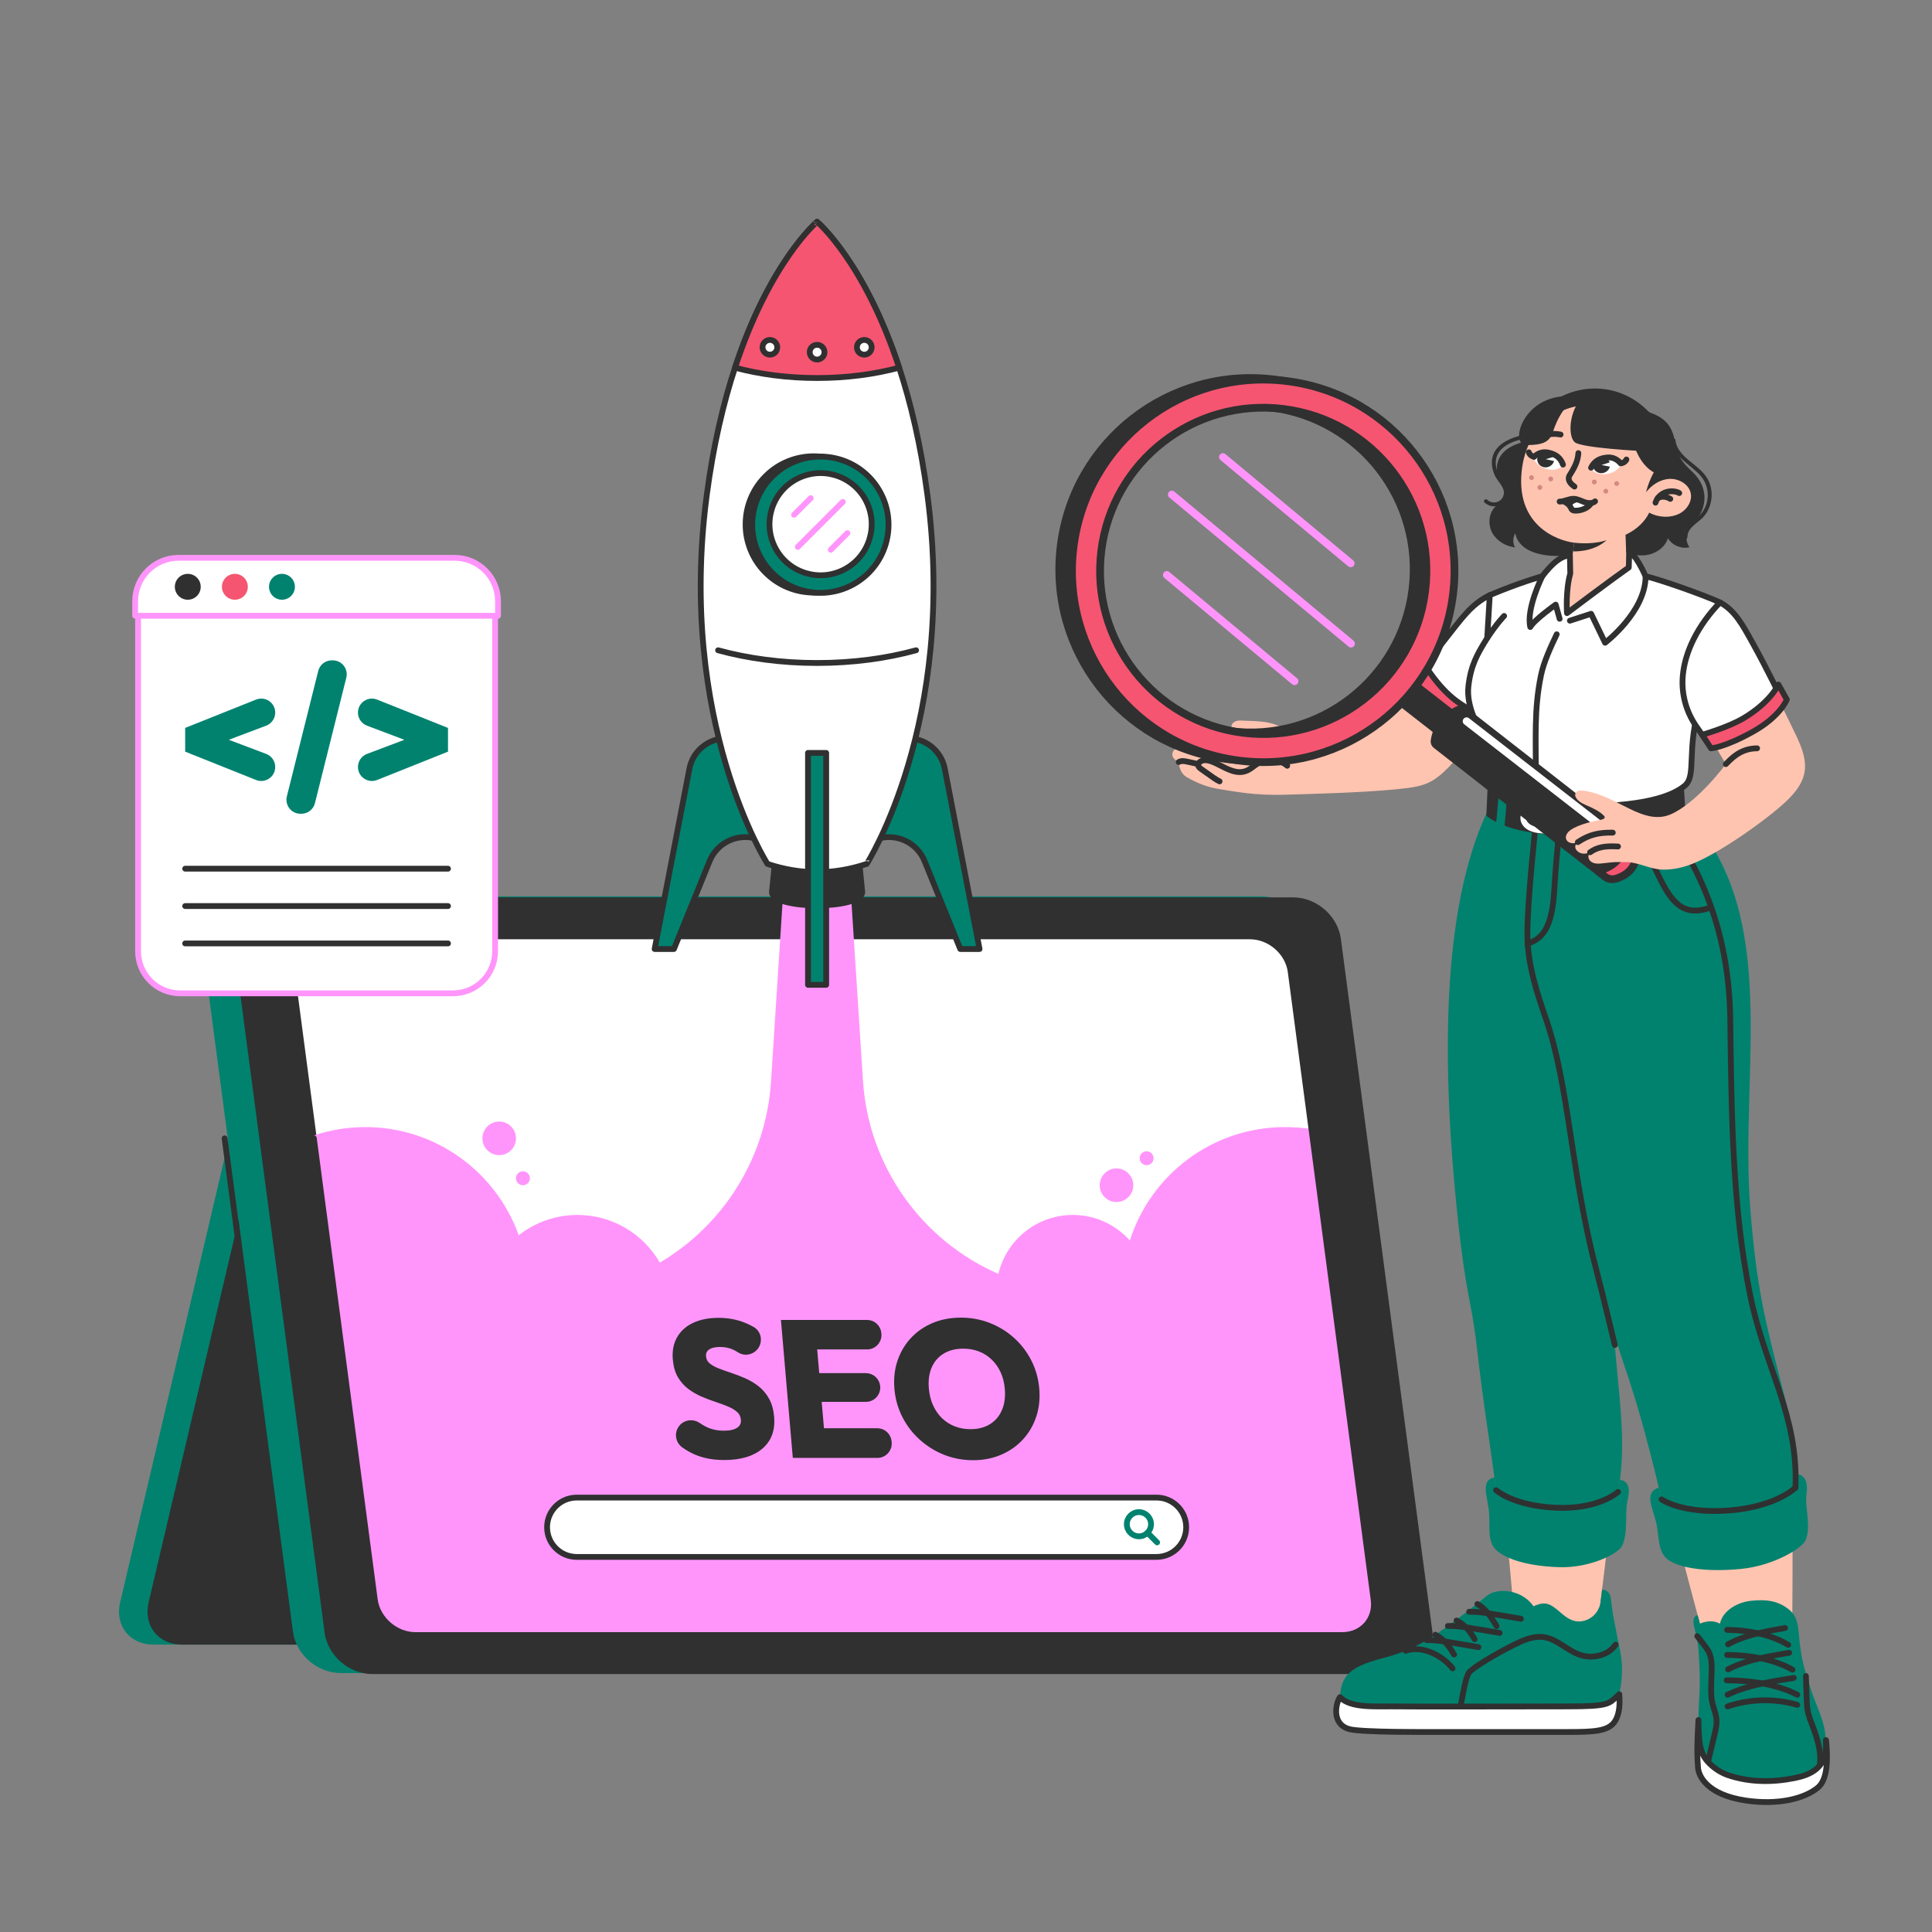 <svg xmlns="http://www.w3.org/2000/svg" xmlns:xlink="http://www.w3.org/1999/xlink" x="0px" y="0px" viewBox="0 0 500 500" style="enable-background:new 0 0 500 500;" xml:space="preserve"><rect x="0" y="0" width="500" height="500" fill="#808080" stroke="none"/> <g id="Device"> <g id="Tablet_00000013900095751377896300000004850558121607395721_"> <g> <path style="fill:#00826F;stroke:#00826F;stroke-width:1.5;stroke-linecap:round;stroke-linejoin:round;stroke-miterlimit:10;" d=" M328.436,273.211H75.368c-5.668,0-11.314,4.473-12.61,9.991L31.818,414.889c-1.296,5.518,2.248,9.991,7.916,9.991h253.068 c5.668,0,11.314-4.473,12.61-9.991l30.939-131.688C337.648,277.684,334.104,273.211,328.436,273.211z"></path> <path style="fill:#303030;stroke:#303030;stroke-width:1.5;stroke-linecap:round;stroke-linejoin:round;stroke-miterlimit:10;" d=" M335.81,273.211H82.741c-5.668,0-11.314,4.473-12.61,9.991L39.192,414.889c-1.296,5.518,2.248,9.991,7.916,9.991h253.068 c5.668,0,11.314-4.473,12.61-9.991l30.939-131.688C345.022,277.684,341.478,273.211,335.81,273.211z"></path> </g> <path style="fill:#00826F;stroke:#00826F;stroke-width:1.5;stroke-linecap:round;stroke-linejoin:round;stroke-miterlimit:10;" d=" M326.483,232.733H61.796c-5.668,0-9.666,4.517-8.93,10.09l23.688,179.318c0.736,5.572,5.928,10.09,11.596,10.09h264.687 c5.668,0,9.666-4.517,8.93-10.09l-23.688-179.318C337.343,237.251,332.151,232.733,326.483,232.733z"></path> <path style="fill:#303030;stroke:#303030;stroke-width:1.5;stroke-linecap:round;stroke-linejoin:round;stroke-miterlimit:10;" d=" M334.678,232.992H69.992c-5.668,0-9.666,4.517-8.93,10.09L84.749,422.4c0.736,5.572,5.928,10.09,11.596,10.09h264.687 c5.668,0,9.666-4.517,8.93-10.09l-23.688-179.318C345.538,237.509,340.347,232.992,334.678,232.992z"></path> <path style="fill:#FFFFFF;stroke:#303030;stroke-width:1.5;stroke-linecap:round;stroke-linejoin:round;stroke-miterlimit:10;" d=" M323.517,242.335H83.622c-5.137,0-8.761,4.094-8.094,9.145l21.469,162.522c0.667,5.05,5.372,9.145,10.51,9.145h239.895 c5.137,0,8.761-4.094,8.094-9.145l-21.469-162.522C333.359,246.429,328.654,242.335,323.517,242.335z"></path> <path style="fill:#FFFFFF;stroke:#303030;stroke-width:1.5;stroke-linecap:round;stroke-linejoin:round;stroke-miterlimit:10;" d=" M323.517,242.335H83.622c-5.137,0-8.761,4.094-8.094,9.145l21.469,162.522c0.667,5.05,5.372,9.145,10.51,9.145h239.895 c5.137,0,8.761-4.094,8.094-9.145l-21.469-162.522C333.359,246.429,328.654,242.335,323.517,242.335z"></path> <path style="fill:#FFFFFF;stroke:#303030;stroke-width:1.5;stroke-linecap:round;stroke-linejoin:round;stroke-miterlimit:10;" d=" M323.517,242.335H83.622c-5.137,0-8.761,4.094-8.094,9.145l21.469,162.522c0.667,5.05,5.372,9.145,10.51,9.145h239.895 c5.137,0,8.761-4.094,8.094-9.145l-21.469-162.522C333.359,246.429,328.654,242.335,323.517,242.335z"></path> <line style="fill:none;stroke:#303030;stroke-width:1.5;stroke-linecap:round;stroke-linejoin:round;stroke-miterlimit:10;" x1="58.126" y1="294.603" x2="61.879" y2="323.018"></line> </g> </g> <g id="Rocket_00000036934029970885785020000008716897399106723512_"> <g id="Rocket_00000178884025712409802810000015596067728381097856_"> <g> <path style="fill:#FF95FB;" d="M129.192,290.258c-2.4,0-4.346,1.946-4.346,4.346c0,2.4,1.946,4.346,4.346,4.346 c2.4,0,4.346-1.946,4.346-4.346C133.538,292.203,131.592,290.258,129.192,290.258z"></path> <path style="fill:#FF95FB;" d="M96.997,414.001c0.667,5.05,5.372,9.145,10.51,9.145h239.895c5.137,0,8.761-4.094,8.094-9.145 l-16.087-121.743c-1.882-0.435-5.217-0.568-6.844-0.568c-18.813,0-34.742,12.33-40.161,29.348 c-3.63-4.049-8.885-6.612-14.751-6.612c-9.374,0-17.209,6.512-19.276,15.254c-19.878-8.69-33.611-27.844-35.039-49.981 l-3.242-50.248h-17.31l-3.255,50.523c-1.271,19.721-12.311,37.083-28.773,46.784c-4.248-7.368-12.2-12.331-21.316-12.331 c-5.739,0-11.015,1.971-15.199,5.266c-5.813-16.318-21.392-28.002-39.706-28.002c-4.689,0-9.195,0.774-13.407,2.19 L96.997,414.001z"></path> <path style="fill:none;stroke:#303030;stroke-width:1.5;stroke-linecap:round;stroke-linejoin:round;stroke-miterlimit:10;" d=" M81.221,294.573l15.776,119.428c0.667,5.05,5.372,9.145,10.51,9.145h239.895c5.137,0,8.761-4.094,8.094-9.145l-16.12-122.03"></path> <path style="fill:#FF95FB;" d="M135.339,306.736c0.995,0,1.802-0.807,1.802-1.802s-0.807-1.802-1.802-1.802 c-0.995,0-1.802,0.807-1.802,1.802S134.344,306.736,135.339,306.736z"></path> <circle style="fill:#FF95FB;" cx="296.743" cy="299.752" r="1.802"></circle> <circle style="fill:#FF95FB;" cx="288.95" cy="306.736" r="4.346"></circle> </g> <g id="Rocket_00000084495165261003266560000013689877956626323115_"> <path style="fill:#00826F;stroke:#303030;stroke-width:1.5;stroke-linecap:round;stroke-linejoin:round;stroke-miterlimit:10;" d=" M187.893,191.101L187.893,191.101c-4.619,0-8.59,3.277-9.465,7.813l-9.007,46.691h4.99l9.238-22.75 c1.935-4.766,7.18-7.275,12.105-5.791l0,0L187.893,191.101z"></path> <path style="fill:#00826F;stroke:#303030;stroke-width:1.5;stroke-linecap:round;stroke-linejoin:round;stroke-miterlimit:10;" d=" M235.035,191.101L235.035,191.101c4.62,0,8.59,3.277,9.465,7.813l9.007,46.691h-4.99l-9.238-22.75 c-1.935-4.766-7.18-7.275-12.105-5.791l0,0L235.035,191.101z"></path> <path style="fill:#303030;stroke:#303030;stroke-width:1.5;stroke-linecap:round;stroke-linejoin:round;stroke-miterlimit:10;" d=" M223.151,230.893c-0.204,4.552-23.17,4.552-23.374,0l1.842-18.392h19.691L223.151,230.893z"></path> <path style="fill:#FFFFFF;stroke:#303030;stroke-width:1.5;stroke-linecap:round;stroke-linejoin:round;stroke-miterlimit:10;" d=" M240.034,128.241c-6.901-52.534-28.572-70.866-28.57-70.843c0.002-0.023-21.669,18.309-28.57,70.843 c-7.703,58.639,15.725,95.336,15.725,95.336c8.563,2.859,17.127,2.859,25.69,0C224.309,223.577,247.737,186.88,240.034,128.241z"></path> <path style="fill:#F55571;stroke:#303030;stroke-width:1.5;stroke-linecap:round;stroke-linejoin:round;stroke-miterlimit:10;" d=" M232.706,95.154c-9.011-27.426-21.243-37.774-21.242-37.756c0.002-0.017-12.231,10.33-21.242,37.756 c6.369,1.705,13.584,2.677,21.242,2.677C219.122,97.831,226.337,96.859,232.706,95.154z"></path> <path style="fill:none;stroke:#303030;stroke-width:1.5;stroke-linecap:round;stroke-linejoin:round;stroke-miterlimit:10;" d=" M185.844,168.29c7.651,2.1,16.365,3.293,25.62,3.293c9.255,0,17.969-1.194,25.62-3.293"></path> <circle style="fill:#FFFFFF;stroke:#303030;stroke-width:1.5;stroke-linecap:round;stroke-linejoin:round;stroke-miterlimit:10;" cx="211.464" cy="91.143" r="1.908"></circle> <circle style="fill:#FFFFFF;stroke:#303030;stroke-width:1.5;stroke-linecap:round;stroke-linejoin:round;stroke-miterlimit:10;" cx="223.676" cy="89.88" r="1.908"></circle> <path style="fill:#FFFFFF;stroke:#303030;stroke-width:1.5;stroke-linecap:round;stroke-linejoin:round;stroke-miterlimit:10;" d=" M201.16,89.88c0,1.053-0.854,1.907-1.908,1.907c-1.053,0-1.908-0.854-1.908-1.907c0-1.054,0.854-1.908,1.908-1.908 C200.306,87.973,201.16,88.827,201.16,89.88z"></path> <g> <ellipse transform="matrix(0.707 -0.707 0.707 0.707 -34.271 188.687)" style="fill:#303030;stroke:#303030;stroke-width:1.5;stroke-linecap:round;stroke-linejoin:round;stroke-miterlimit:10;" cx="210.63" cy="135.712" rx="17.637" ry="17.637"></ellipse> <ellipse transform="matrix(0.23 -0.973 0.973 0.23 31.441 311.151)" style="fill:#00826F;stroke:#303030;stroke-width:1.5;stroke-linecap:round;stroke-linejoin:round;stroke-miterlimit:10;" cx="212.299" cy="135.712" rx="17.637" ry="17.637"></ellipse> <ellipse transform="matrix(0.924 -0.383 0.383 0.924 -35.775 91.573)" style="fill:#FFFFFF;stroke:#303030;stroke-width:1.5;stroke-linecap:round;stroke-linejoin:round;stroke-miterlimit:10;" cx="212.299" cy="135.712" rx="13.219" ry="13.219"></ellipse> <g> <line style="fill:none;stroke:#FF95FB;stroke-width:1.5;stroke-linecap:round;stroke-linejoin:round;stroke-miterlimit:10;" x1="218.123" y1="129.888" x2="206.475" y2="141.536"></line> <line style="fill:none;stroke:#FF95FB;stroke-width:1.5;stroke-linecap:round;stroke-linejoin:round;stroke-miterlimit:10;" x1="219.309" y1="137.972" x2="215.002" y2="142.278"></line> <line style="fill:none;stroke:#FF95FB;stroke-width:1.5;stroke-linecap:round;stroke-linejoin:round;stroke-miterlimit:10;" x1="209.811" y1="128.918" x2="205.505" y2="133.225"></line> </g> </g> <rect x="209.112" y="194.85" style="fill:#00826F;stroke:#303030;stroke-width:1.5;stroke-linecap:round;stroke-linejoin:round;stroke-miterlimit:10;" width="4.705" height="60.026"></rect> </g> </g> </g> <g id="Search_Bar"> <g id="Search"> <path style="fill:#FFFFFF;stroke:#303030;stroke-width:1.5;stroke-linecap:round;stroke-linejoin:round;stroke-miterlimit:10;" d=" M299.304,402.931h-150.04c-3.908,0-7.192-2.934-7.631-6.817l0,0c-0.515-4.555,3.048-8.544,7.631-8.544h150.04 c3.908,0,7.192,2.934,7.632,6.817l0,0C307.45,398.942,303.887,402.931,299.304,402.931z"></path> <g> <circle style="fill:#FFFFFF;stroke:#00826F;stroke-width:1.5;stroke-linecap:round;stroke-linejoin:round;stroke-miterlimit:10;" cx="294.755" cy="394.466" r="3.132"></circle> <line style="fill:#FFFFFF;stroke:#00826F;stroke-width:1.5;stroke-linecap:round;stroke-linejoin:round;stroke-miterlimit:10;" x1="296.97" y1="396.68" x2="299.458" y2="399.169"></line> </g> <g> <path style="fill:#303030;stroke:#303030;stroke-miterlimit:10;" d="M187.441,377.352c-2.852,0-5.344-0.467-7.472-1.402 c-1.071-0.469-2.109-1.061-3.113-1.775c-1.654-1.176-1.9-3.542-0.523-5.032l0.027-0.029c1.17-1.266,3.074-1.395,4.487-0.408 c0.545,0.381,1.106,0.714,1.683,1c1.42,0.707,3.033,1.058,4.836,1.058c1.639,0,2.883-0.296,3.735-0.885 c0.85-0.59,1.231-1.41,1.141-2.46c-0.082-0.951-0.443-1.721-1.084-2.311c-0.641-0.589-1.463-1.098-2.466-1.524 c-1.004-0.425-2.105-0.836-3.302-1.229c-1.198-0.394-2.392-0.844-3.583-1.352c-1.192-0.509-2.304-1.147-3.337-1.918 c-1.033-0.771-1.895-1.737-2.585-2.902c-0.69-1.163-1.111-2.631-1.263-4.402c-0.183-2.13,0.175-3.965,1.075-5.506 c0.9-1.541,2.233-2.712,4-3.516c1.766-0.803,3.847-1.205,6.24-1.205c2.425,0,4.683,0.427,6.773,1.278 c0.74,0.302,1.439,0.643,2.098,1.023c1.837,1.061,2.152,3.595,0.712,5.154l0,0c-1.092,1.182-2.89,1.454-4.238,0.575 c-0.418-0.273-0.835-0.508-1.249-0.703c-1.111-0.524-2.338-0.787-3.682-0.787c-1.344,0-2.387,0.255-3.131,0.762 c-0.743,0.509-1.074,1.239-0.992,2.189c0.076,0.885,0.433,1.598,1.069,2.139s1.455,1.008,2.456,1.401 c1,0.394,2.1,0.787,3.298,1.181c1.197,0.393,2.392,0.853,3.586,1.377c1.192,0.525,2.306,1.188,3.342,1.991 c1.036,0.803,1.902,1.82,2.598,3.049c0.695,1.23,1.121,2.746,1.276,4.548c0.285,3.311-0.672,5.91-2.87,7.794 C194.786,376.41,191.604,377.352,187.441,377.352z"></path> <path style="fill:#303030;stroke:#303030;stroke-miterlimit:10;" d="M205.637,376.811l-2.985-34.717h7.72l2.985,34.717H205.637z M209.124,348.733l-0.571-6.639h15.828c1.672,0,3.066,1.279,3.209,2.945l0.017,0.196c0.162,1.881-1.321,3.497-3.209,3.497 H209.124z M210.291,362.305l-0.554-6.443h14.353c1.672,0,3.066,1.279,3.209,2.945l0,0c0.162,1.881-1.322,3.497-3.209,3.497 H210.291z M211.538,376.811l-0.575-6.687h16.074c1.672,0,3.066,1.279,3.209,2.945l0.021,0.245 c0.162,1.881-1.321,3.497-3.209,3.497H211.538z"></path> <path style="fill:#303030;stroke:#303030;stroke-miterlimit:10;" d="M251.863,377.401c-2.623,0-5.08-0.459-7.372-1.377 c-2.292-0.917-4.344-2.196-6.157-3.836c-1.813-1.639-3.272-3.548-4.377-5.729c-1.106-2.18-1.766-4.531-1.983-7.057 c-0.22-2.556,0.036-4.916,0.768-7.081c0.731-2.164,1.847-4.056,3.347-5.68c1.499-1.623,3.317-2.884,5.453-3.786 c2.135-0.901,4.514-1.353,7.137-1.353c2.589,0,5.03,0.452,7.32,1.353c2.29,0.902,4.333,2.163,6.128,3.786 c1.795,1.624,3.245,3.525,4.351,5.705c1.105,2.18,1.768,4.549,1.987,7.106c0.217,2.525-0.04,4.876-0.77,7.056 c-0.731,2.181-1.846,4.082-3.345,5.705c-1.5,1.623-3.316,2.893-5.451,3.81C256.765,376.942,254.42,377.401,251.863,377.401z M251.16,370.369c2.066,0,3.837-0.458,5.315-1.377c1.478-0.918,2.572-2.204,3.283-3.861c0.71-1.655,0.972-3.565,0.786-5.729 c-0.141-1.639-0.515-3.122-1.121-4.449c-0.606-1.328-1.41-2.476-2.41-3.443c-1.002-0.966-2.155-1.704-3.461-2.212 c-1.306-0.509-2.73-0.764-4.27-0.764c-2.065,0-3.838,0.452-5.317,1.353c-1.48,0.902-2.576,2.163-3.288,3.785 c-0.714,1.624-0.975,3.533-0.786,5.729c0.141,1.64,0.515,3.132,1.122,4.476c0.607,1.344,1.403,2.5,2.388,3.466 c0.984,0.968,2.139,1.714,3.462,2.238C248.187,370.108,249.619,370.369,251.16,370.369z"></path> </g> </g> </g> <g id="Code_Tab"> <g id="Tab"> <g> <path style="fill:#FFFFFF;" d="M46.617,257.073c-6.003,0-10.887-4.884-10.887-10.887v-90.187c0-6.003,4.884-10.887,10.887-10.887 h70.63c6.003,0,10.887,4.884,10.887,10.887v90.187c0,6.003-4.884,10.887-10.887,10.887H46.617z"></path> <path style="fill:#FF95FB;" d="M117.248,145.862c5.59,0,10.137,4.548,10.137,10.137v90.186c0,5.59-4.548,10.137-10.137,10.137 h-70.63c-5.59,0-10.137-4.547-10.137-10.137V156c0-5.59,4.547-10.137,10.137-10.137H117.248 M117.248,144.362h-70.63 c-6.427,0-11.637,5.21-11.637,11.637v90.186c0,6.427,5.21,11.637,11.637,11.637h70.63c6.427,0,11.637-5.21,11.637-11.637V156 C128.885,149.573,123.675,144.362,117.248,144.362L117.248,144.362z"></path> </g> <path style="fill:#FFFFFF;stroke:#FF95FB;stroke-width:1.5;stroke-linecap:round;stroke-linejoin:round;stroke-miterlimit:10;" d=" M117.65,144.362H46.215c-6.205,0-11.235,5.03-11.235,11.235v3.762h93.905v-3.762C128.885,149.393,123.855,144.362,117.65,144.362z "></path> <g> <g> <path style="fill:#00826F;" d="M76.32,151.861c0,1.849-1.499,3.349-3.349,3.349c-1.849,0-3.349-1.499-3.349-3.349 s1.499-3.349,3.349-3.349C74.821,148.512,76.32,150.011,76.32,151.861z"></path> <path style="fill:#F55571;" d="M64.134,151.861c0,1.849-1.499,3.349-3.349,3.349s-3.349-1.499-3.349-3.349 s1.499-3.349,3.349-3.349S64.134,150.011,64.134,151.861z"></path> <path style="fill:#303030;" d="M51.947,151.861c0,1.849-1.499,3.349-3.349,3.349s-3.349-1.499-3.349-3.349 s1.499-3.349,3.349-3.349S51.947,150.011,51.947,151.861z"></path> </g> </g> <g id="Icon_00000139252811247191753920000018100222152549573801_"> <path style="fill:#00826F;" d="M66.263,201.858l-18.341-7.329v-6.145l18.341-7.329c2.378-0.95,4.963,0.801,4.963,3.361v0 c0,1.506-0.932,2.854-2.34,3.386l-14.676,5.545v-3.782l14.676,5.545c1.408,0.532,2.34,1.881,2.34,3.386l0,0 C71.226,201.057,68.64,202.808,66.263,201.858z"></path> <path style="fill:#00826F;" d="M74.241,206.103l8.117-32.467c0.403-1.611,1.851-2.742,3.512-2.742h0.242 c2.355,0,4.083,2.213,3.512,4.498l-8.117,32.467c-0.403,1.611-1.851,2.742-3.512,2.742h-0.242 C75.398,210.601,73.67,208.387,74.241,206.103z"></path> <path style="fill:#00826F;" d="M92.639,184.417L92.639,184.417c0-2.561,2.586-4.312,4.963-3.362l18.34,7.329v6.145l-18.34,7.329 c-2.378,0.95-4.963-0.801-4.963-3.361l0,0c0-1.506,0.932-2.854,2.34-3.386l14.676-5.545v3.782l-14.676-5.545 C93.571,187.271,92.639,185.922,92.639,184.417z"></path> </g> <g> <line style="fill:none;stroke:#303030;stroke-width:1.5;stroke-linecap:round;stroke-linejoin:round;stroke-miterlimit:10;" x1="47.922" y1="224.815" x2="115.943" y2="224.815"></line> <line style="fill:none;stroke:#303030;stroke-width:1.5;stroke-linecap:round;stroke-linejoin:round;stroke-miterlimit:10;" x1="47.922" y1="234.488" x2="115.943" y2="234.488"></line> <line style="fill:none;stroke:#303030;stroke-width:1.5;stroke-linecap:round;stroke-linejoin:round;stroke-miterlimit:10;" x1="47.922" y1="244.161" x2="115.943" y2="244.161"></line> </g> </g> </g> <g id="Character"> <g id="Character_00000103258375111753166200000017603299099011992723_"> <g id="Character_00000090273489510323185100000016340417939311286937_"> <g id="Legs_00000031205982961677620640000017330771699984154523_"> <g id="Leg_00000016061142579603754310000005502753334607817658_"> <path style="fill:#FFC4B0;" d="M391.987,419.71c-0.226-3.152-6.355-72.548-9.747-96.849 c-4.613-33.049-5.286-81.966,3.933-115.474l47.437,0.12c13.841,18.057,15.5,45.67-17.013,74.409l-1.072,64.205 c-1.543,12.991,5.129,18.481,1.6,44.952c-1.294,9.708-3.271,27.543-3.676,28.637 C412.756,429.824,392.852,431.767,391.987,419.71z"></path> <g> <g> <path style="fill:#00826F;" d="M357.329,429.279c4.876-1.286,7.676-2.362,11.888-4.807 c4.879-2.833,13.568-9.804,15.55-11.458c2.58-2.154,8.998-1.811,12.107,2.687c1.068-0.485,2.203-0.871,3.34-0.661 c1.081,0.201,1.987,0.911,2.845,1.6c1.594,1.279,3.934,3.945,7.423,2.65c3.197-1.187,3.688-4.315,3.688-4.315l0.451-3.627 c2.145,0.337,2.221,1.83,2.373,3.247c0.362,3.376,0.714,4.447,1.557,9.018c0.61,3.314,2.112,7.321,0.519,14.859 c-0.604,4.127-4.757,4.887-11.176,4.887c-8.258,0-36.155,0-36.155,0c-5.92,0-15.088,0-18.663,0 c-3.575,0-6.359-2.89-6.294-4.13C347.064,433.764,349.315,431.393,357.329,429.279z"></path> </g> <path style="fill:none;stroke:#303030;stroke-width:1.5;stroke-linecap:round;stroke-linejoin:round;stroke-miterlimit:10;" d=" M375.912,431.769c-2.423-3.12-7.596-6.077-12.151-4.557"></path> <path style="fill:none;stroke:#303030;stroke-width:1.5;stroke-linecap:round;stroke-linejoin:round;stroke-miterlimit:10;" d=" M371.466,423.06c2.168,1.185,3.383,2.696,4.853,5.135"></path> <path style="fill:none;stroke:#303030;stroke-width:1.5;stroke-linecap:round;stroke-linejoin:round;stroke-miterlimit:10;" d=" M369.216,424.471c2.788-0.121,6.733,0.682,13.391,1.805"></path> <path style="fill:none;stroke:#303030;stroke-width:1.5;stroke-linecap:round;stroke-linejoin:round;stroke-miterlimit:10;" d=" M376.964,419.388c2.168,1.185,3.193,2.385,4.664,4.824"></path> <path style="fill:none;stroke:#303030;stroke-width:1.5;stroke-linecap:round;stroke-linejoin:round;stroke-miterlimit:10;" d=" M374.714,420.799c2.788-0.121,6.733,0.683,13.391,1.805"></path> <path style="fill:none;stroke:#303030;stroke-width:1.5;stroke-linecap:round;stroke-linejoin:round;stroke-miterlimit:10;" d=" M382.345,415.128c2.168,1.185,3.5,3.284,4.97,5.723"></path> <path style="fill:none;stroke:#303030;stroke-width:1.5;stroke-linecap:round;stroke-linejoin:round;stroke-miterlimit:10;" d=" M380.212,417.127c2.788-0.121,6.733,0.683,13.391,1.805"></path> <path style="fill:none;stroke:#303030;stroke-width:1.5;stroke-linecap:round;stroke-linejoin:round;stroke-miterlimit:10;" d=" M418.133,425.63c-0.624,0.88-1.412,1.62-2.419,2.14c-2.014,1.039-4.44,1.252-6.605,0.579c-3.41-1.06-6.036-4.151-9.571-4.661 c-2.571-0.371-5.112,0.708-7.445,1.85c-4.312,2.109-11.076,6.046-11.948,7.382c-0.872,1.336-1.584,5.513-2.269,9.539"></path> <path style="fill:#FFFFFF;stroke:#303030;stroke-width:1.5;stroke-linecap:round;stroke-linejoin:round;stroke-miterlimit:10;" d=" M349.235,447.504c3.178,0.857,20.739,0.735,20.739,0.735s29.206,0,35.887,0c6.681,0,10.237-0.212,11.94-2.57 c1.004-1.39,1.557-3.625,1.268-7.197c-2.775,2.449-2.066,3.144-13.481,3.144c-11.415,0-39.272,0.088-45.324,0 c-4.214-0.061-10.764,0.505-13.483-2.388C345.784,440.558,344.388,446.197,349.235,447.504z"></path> </g> </g> <g id="Leg_00000011002209658620272790000003095007500639720875_"> <path style="fill:#FFC4B0;" d="M387.193,207.387l46.418,0.12c5.098,26.588,16.52,64.819,17.6,96.796 c0.539,15.959,1.634,27.459,4.537,39.323c4.969,20.31,7.13,25.279,8.039,45.156c0.293,6.409,0.013,34.205,0,39.575 c-14.374,20.66-21.651,0-21.651,0s-5.331-19.728-6.914-25.963c-5.172-20.374-8.21-38.026-13.7-50.774 c-10.581-24.568-20.271-71.363-20.271-71.363S385.591,231.596,387.193,207.387z"></path> <g> <g> <path style="fill:#00826F;" d="M468.597,437.045c1.106,3.586,3.222,7.537,3.722,11.257c0.5,3.72,0.558,7.247-2.364,9.603 c-1.55,1.25-3.519,1.853-5.47,2.25c-5.735,1.167-11.882,1.136-17.407-0.797c-1.932-0.676-3.758-1.953-5.138-3.464 c-2.312-2.532-2.235-6.166-2.371-9.592c-0.124-3.099,0.282-7.03,0.324-10.131c0.049-3.644-0.143-6.168-0.314-9.024 c-0.282-4.723-2.641-8.467-0.23-9.15l0.605,2.205c0,0,2.695-1.356,5.166,0c0.872-3.932,5.409-5.616,7.733-5.886 c4.058-0.471,7.14-0.111,9.989,2.107c2.645,2.059,2.51,4.917,2.836,7.915C466.314,430.19,466.941,431.691,468.597,437.045z"></path> </g> <g> <path style="fill:none;stroke:#303030;stroke-width:1.5;stroke-linecap:round;stroke-linejoin:round;stroke-miterlimit:10;" d=" M465.137,441.215c-5.864-1.702-12.25-1.559-18.031,0.405"></path> <path style="fill:none;stroke:#303030;stroke-width:1.5;stroke-linecap:round;stroke-linejoin:round;stroke-miterlimit:10;" d=" M465.137,438.597c-4.061-2.094-9.927-3.664-18.275-3.733"></path> <path style="fill:none;stroke:#303030;stroke-width:1.5;stroke-linecap:round;stroke-linejoin:round;stroke-miterlimit:10;" d=" M464.217,434.238c-3.404,0.626-11.173,1.478-17.112,4.359"></path> <path style="fill:none;stroke:#303030;stroke-width:1.5;stroke-linecap:round;stroke-linejoin:round;stroke-miterlimit:10;" d=" M463.888,432.103c-3.762-2.111-9.19-3.706-16.905-3.811"></path> <path style="fill:none;stroke:#303030;stroke-width:1.5;stroke-linecap:round;stroke-linejoin:round;stroke-miterlimit:10;" d=" M463.02,427.741c-3.143,0.611-10.319,1.429-15.795,4.283"></path> <path style="fill:none;stroke:#303030;stroke-width:1.5;stroke-linecap:round;stroke-linejoin:round;stroke-miterlimit:10;" d=" M462.794,425.687c-3.524-2.125-8.601-3.74-15.81-3.874"></path> <path style="fill:none;stroke:#303030;stroke-width:1.5;stroke-linecap:round;stroke-linejoin:round;stroke-miterlimit:10;" d=" M461.966,421.323c-2.935,0.599-9.637,1.39-14.743,4.222"></path> <path style="fill:none;stroke:#303030;stroke-width:1.5;stroke-linecap:round;stroke-linejoin:round;stroke-miterlimit:10;" d=" M439.254,423.434c0,0,2.263,2.823,2.828,3.806c1.152,2.006,0.895,4.364,0.841,6.677c-0.054,2.313-0.272,4.662,0.258,6.914 c0.304,1.29,0.85,2.525,1.007,3.841c0.191,1.601-0.205,3.207-0.598,4.771c-0.652,2.595-0.856,3.721-1.508,6.316"></path> <path style="fill:none;stroke:#303030;stroke-width:1.5;stroke-linecap:round;stroke-linejoin:round;stroke-miterlimit:10;" d=" M467.372,433.748c0.064,1.957,0.128,3.913,0.192,5.87c0.033,1.021,0.067,2.047,0.249,3.052 c0.257,1.419,0.803,2.767,1.316,4.115c1.187,3.12,2.228,6.423,1.869,9.742"></path> </g> <path style="fill:#FFFFFF;stroke:#303030;stroke-width:1.5;stroke-linecap:round;stroke-linejoin:round;stroke-miterlimit:10;" d=" M439.457,457.566c0.152,1.883,2.115,6.919,12.44,8.421c8.203,1.193,15.065-0.448,18.577-3.363 c2.42-2.021,2.649-6.974,2.112-12.261l-0.061-0.021c0.215,2.95-0.193,5.64-2.571,7.559c-1.544,1.249-3.515,1.86-5.473,2.256 c-5.732,1.168-11.875,1.136-17.401-0.796c-1.93-0.679-3.765-1.951-5.136-3.466c-2.317-2.535-2.241-6.169-2.37-9.59 c-0.018-0.379-0.025-0.768-0.023-1.167C439.245,450.747,439.129,453.499,439.457,457.566z"></path> </g> </g> <g> <path style="fill:#00826F;" d="M464.666,385.005c0-12.908-0.983-16.39-3.613-26.645c-4.19-16.337-6.47-25.088-8.073-45.516 c-2.824-36.001,8.275-76.867-16.789-102.63l-51.313-0.097c-11.996,25.545-11.737,66.129-7.631,104.996 c2.157,20.419,3.541,21.34,4.89,32.964c2.04,17.572,2.907,21.157,5.159,38.403c10.445,6.108,23.609,5.713,31.379,0.016 c1.932-9.688,0.958-19.94,0.146-28.374c-0.864-8.98-1.16-13.207-1.16-13.207s0.43,1.71,3.72,11.504 c0.817,2.432,4.374,13.151,8.633,31.627C438.697,394.088,458.379,393.264,464.666,385.005z"></path> <g> <path style="fill:#00826F;" d="M386.754,382.372c-3.553,0.671-1.942,4.526-1.457,8.41c0.484,3.884-0.664,8.155,2.117,10.555 c2.781,2.4,8.699,4.055,16.345,4.25c7.646,0.195,14.886-3.399,15.953-5.392c1.777-3.318,0.722-8.677,1.495-11.842 c0.773-3.165,0.212-5.068-1.952-5.376l-0.501,3.129c0,0-4.919,4.579-16.017,4.095c-11.098-0.483-15.546-4.545-15.546-4.545 L386.754,382.372z"></path> <path style="fill:none;stroke:#303030;stroke-width:1.5;stroke-linecap:round;stroke-linejoin:round;stroke-miterlimit:10;" d=" M418.753,386.107c0,0-4.919,4.579-16.017,4.095c-11.098-0.483-15.546-4.545-15.546-4.545"></path> </g> <g> <path style="fill:#00826F;" d="M429.305,385.005c-3.806,1.124-1.747,4.923-0.764,8.719c0.984,3.796,0.227,8.184,3.549,10.21 c3.321,2.026,9.984,2.907,18.365,2.117c8.382-0.791,15.875-5.292,16.809-7.408c1.555-3.523-0.225-8.711,0.249-11.953 c0.475-3.243-0.474-5.193-2.877-5.22l0.029,3.536c0,0-4.938,4.948-17.128,5.897c-12.189,0.949-17.522-2.856-17.522-2.856 L429.305,385.005z"></path> <path style="fill:none;stroke:#303030;stroke-width:1.5;stroke-linecap:round;stroke-linejoin:round;stroke-miterlimit:10;" d=" M464.666,385.005c0,0-4.938,4.948-17.128,5.897c-12.189,0.949-17.522-2.856-17.522-2.856"></path> </g> <g> <path style="fill:none;stroke:#303030;stroke-width:1.5;stroke-linecap:round;stroke-linejoin:round;stroke-miterlimit:10;" d=" M430.196,211.061c5.976,8.671,17.258,24.839,17.598,52.749c0.302,24.826,0.564,48.816,5.149,71.403 c3.821,18.824,12.472,30.833,11.723,49.792"></path> <path style="fill:none;stroke:#303030;stroke-width:1.5;stroke-linecap:round;stroke-linejoin:round;stroke-miterlimit:10;" d=" M442.729,234.839c-7.422,2.786-10.457-1.811-13.849-8.952c-3.392-7.142-7.32-14.303-7.32-14.303"></path> </g> <g> <path style="fill:none;stroke:#303030;stroke-width:1.5;stroke-linecap:round;stroke-linejoin:round;stroke-miterlimit:10;" d=" M397.581,211.185c-0.12,2.742-2.295,21.171-2.295,30.517c0,8.18,2.761,16.042,4.866,22.159 c5.957,17.304,6.424,39.861,12.9,64.494c1.631,6.206,4.861,19.722,4.861,19.722"></path> <path style="fill:none;stroke:#303030;stroke-width:1.5;stroke-linecap:round;stroke-linejoin:round;stroke-miterlimit:10;" d=" M395.286,244.311c2.309-1.117,6.217-1.886,6.915-13.297c0.698-11.411,1.675-19.43,1.675-19.43"></path> </g> </g> </g> <g id="Head_00000080926589571528155330000013239897623841157249_"> <g id="Hair_00000060748445982950883860000006976826817883537847_"> <path style="fill:#303030;" d="M410.055,142.934c0.665-0.012,1.159,0.188,2.159,0.24c0.887,0.045,1.889-0.222,2.736-0.46 c0.218-0.061,2.866-1.264,2.644-1.404c2.32,1.461,4.984,2.573,7.722,2.426c2.738-0.147,5.518-1.808,6.334-4.425 c1.127,1.839,3.493,2.821,5.592,2.321c-1.004-1.334-1.04-3.318-0.084-4.687c0.537-0.769,1.471-2.061,2.085-2.77 c1.419-1.637,2.117-4.278,1.808-6.422c-0.343-2.379-1.477-4.157-3.226-5.8c-1.828-1.718-3.182-3.244-3.71-5.242 c-1.168-4.42-1.103-7.853-7.153-9.958c-1.558-1.02-8.185-5.91-18.659-2.955c-10.474,2.955-12.644,10.306-12.644,10.306 c-9.883,1.77-8.468,8.171-7.823,9.818c0.585,1.493,1.928,2.887,1.536,4.442c-0.313,1.243-1.602,1.929-2.484,2.86 c-1.654,1.746-1.834,4.606-0.671,6.71s3.477,3.439,5.865,3.725c-0.613-1.121-0.584-2.566,0.074-3.662 c0.277,1.851,1.653,3.406,3.302,4.292c2.811,1.511,6.592,1.768,9.7,1.508c1.298-0.108,2.52-0.292,3.767-0.667 C409.388,142.993,409.741,142.94,410.055,142.934z"></path> <g> <g> <path style="fill:#303030;" d="M432.611,113.929c0.443,4.431,4.909,6.243,7.525,9.233c2.574,2.942,2.432,7.631-0.428,10.344 c-1.652,1.567-4.016,2.866-3.996,5.456c0.005,0.643,1.005,0.645,1,0c-0.018-2.343,2.514-3.52,3.936-4.976 c1.268-1.299,2.027-3.015,2.258-4.806c0.228-1.772-0.082-3.622-0.956-5.188c-1.023-1.832-2.737-3.114-4.336-4.41 c-1.787-1.448-3.76-3.218-4.003-5.653C433.548,113.295,432.547,113.289,432.611,113.929L432.611,113.929z"></path> </g> </g> <g> <g> <path style="fill:#303030;" d="M393.027,112.85c-2.835,0.782-6.005,2.356-6.77,5.466c-0.407,1.654-0.049,3.398,0.69,4.904 c0.723,1.472,2.522,2.894,2.228,4.68c-0.333,2.03-2.777,2.835-4.278,1.447c-0.472-0.436-1.181,0.269-0.707,0.707 c1.14,1.055,2.9,1.341,4.267,0.539c1.377-0.808,2.064-2.565,1.6-4.091c-0.255-0.839-0.781-1.54-1.287-2.24 c-0.575-0.795-1.073-1.628-1.37-2.569c-0.567-1.793-0.369-3.728,0.91-5.167c1.283-1.445,3.159-2.209,4.982-2.712 C393.913,113.643,393.65,112.678,393.027,112.85L393.027,112.85z"></path> </g> </g> </g> <ellipse transform="matrix(0.987 -0.16 0.16 0.987 -13.83 67.667)" style="fill:#303030;" cx="412.797" cy="119.615" rx="19.131" ry="19.132"></ellipse> <path style="fill:#FFC4B0;" d="M421.881,106.582c-0.403,12.773,6.116,15.643,6.116,15.643c-0.881,1.639-1.558,3.378-2.012,5.169 c1.437-1.84,3.582-3.297,5.981-3.451c2.399-0.154,4.964,1.269,5.547,3.499c0.577,2.204-0.93,4.574-3.062,5.576 c-2.132,1.002-5.036,1.031-7.636-0.346l-0.003-0.002c-1.012,2.176-3.128,4.336-6.127,5.738l0.35,9.929l2.824,0.754 l-21.243,14.561l0.416-14.391l3.355-0.82l1.001-7.992c-4.011-0.465-15.636-4.285-13.448-19.544 c0.439-3.063,1.498-5.866,2.956-8.274l0.001,0C402.432,104.046,413.24,103.125,421.881,106.582z"></path> <g> <path style="fill:none;stroke:#303030;stroke-width:1.5;stroke-linecap:round;stroke-linejoin:round;stroke-miterlimit:10;" d=" M434.585,127.606c-0.555-0.38-1.911-0.661-3.272-0.281c-1.361,0.38-2.482,1.462-2.867,2.765"></path> <path style="fill:none;stroke:#303030;stroke-width:1.5;stroke-linecap:round;stroke-linejoin:round;stroke-miterlimit:10;" d=" M432.27,129.112c-0.409-0.277-1.844-0.977-3.228-0.211"></path> </g> <g> <path style="fill:#D48983;" d="M411.978,124.758c0.008,0.348,0.297,0.624,0.646,0.616c0.348-0.008,0.624-0.297,0.616-0.646 c-0.008-0.348-0.297-0.624-0.646-0.616C412.246,124.12,411.97,124.41,411.978,124.758z"></path> <path style="fill:#D48983;" d="M414.952,127.138c0.008,0.348,0.297,0.624,0.646,0.616c0.348-0.008,0.624-0.297,0.616-0.646 c-0.008-0.349-0.297-0.624-0.646-0.616C415.219,126.5,414.944,126.789,414.952,127.138z"></path> <path style="fill:#D48983;" d="M417.775,125.161c0.008,0.348,0.297,0.624,0.646,0.616c0.348-0.008,0.624-0.297,0.616-0.646 c-0.008-0.348-0.297-0.624-0.646-0.616C418.042,124.523,417.766,124.813,417.775,125.161z"></path> <path style="fill:#D48983;" d="M400.702,123.974c0.008,0.348,0.297,0.624,0.646,0.616c0.348-0.008,0.624-0.297,0.616-0.646 c-0.008-0.348-0.297-0.624-0.646-0.616C400.969,123.336,400.694,123.626,400.702,123.974z"></path> <path style="fill:#D48983;" d="M397.882,126.16c0.008,0.348,0.297,0.624,0.646,0.616c0.348-0.008,0.624-0.297,0.616-0.646 c-0.008-0.349-0.297-0.624-0.646-0.616C398.15,125.523,397.874,125.812,397.882,126.16z"></path> <path style="fill:#D48983;" d="M395.72,123.628c0.008,0.348,0.297,0.624,0.646,0.616c0.348-0.008,0.624-0.297,0.616-0.646 c-0.008-0.348-0.297-0.624-0.646-0.616C395.988,122.99,395.712,123.279,395.72,123.628z"></path> <path style="fill:#303030;" d="M415.819,139.781c0,0-3.198,1.263-8.433,0.666l-0.28,2.235 C407.106,142.683,412.189,143.061,415.819,139.781z"></path> <path style="fill:none;stroke:#303030;stroke-width:1.5;stroke-linecap:round;stroke-linejoin:round;stroke-miterlimit:10;" d=" M408.483,117.263c-0.091,1.316-0.459,2.91-2.016,5.337c-0.181,0.282-0.376,0.566-0.453,0.892 c-0.115,0.489,0.059,1.01,0.353,1.417c0.294,0.407,0.699,0.719,1.103,1.017"></path> <g> <g> <path style="fill:#FFFFFF;" d="M396.961,118.748c0.709-1.342,2.289-2.17,3.855-2.019c1.567,0.151,3.657,1.273,3.679,3.506 C403.536,122.308,398.52,122.09,396.961,118.748z"></path> <path style="fill:#303030;" d="M397.92,119.478c0.347,1.116,1.577,1.733,2.747,1.378c1.17-0.355,1.838-1.547,1.491-2.663 c-0.347-1.116-1.577-1.733-2.747-1.378C398.241,117.17,397.573,118.362,397.92,119.478z"></path> <polygon style="fill:#FFFFFF;" points="402.318,118.157 400.039,118.835 402.432,119.37 "></polygon> <path style="fill:none;stroke:#303030;stroke-width:1.5;stroke-linecap:round;stroke-linejoin:round;stroke-miterlimit:10;" d=" M404.496,120.235c-0.701-1.976-2.1-2.662-3.457-3.023c-1.488-0.395-2.674-0.167-4.052,1.001"></path> </g> <path style="fill:none;stroke:#303030;stroke-width:1.5;stroke-linecap:round;stroke-linejoin:round;stroke-miterlimit:10;" d=" M395.658,117.055c0.186,0.584,0.724,1.039,1.33,1.127"></path> <path style="fill:none;stroke:#303030;stroke-width:1.5;stroke-linecap:round;stroke-linejoin:round;stroke-miterlimit:10;" d=" M403.878,112.459c-2.24-0.468-4.434,0.074-6.15,1.317"></path> </g> <g> <g> <path style="fill:#FFFFFF;" d="M419.423,120.447c-0.546-1.416-2.018-2.423-3.592-2.457c-1.574-0.034-3.781,0.835-4.065,3.05 C412.476,123.21,417.483,123.583,419.423,120.447z"></path> <path style="fill:#303030;" d="M412.363,121.027c0.37,1.108,1.612,1.7,2.775,1.321c1.163-0.379,1.805-1.585,1.435-2.693 c-0.37-1.108-1.612-1.7-2.775-1.321C412.636,118.713,411.993,119.919,412.363,121.027z"></path> <polygon style="fill:#FFFFFF;" points="416.732,119.615 414.468,120.341 416.871,120.826 "></polygon> <path style="fill:none;stroke:#303030;stroke-width:1.5;stroke-linecap:round;stroke-linejoin:round;stroke-miterlimit:10;" d=" M411.766,121.04c0.928-1.88,2.398-2.397,3.788-2.596c1.524-0.218,2.675,0.147,3.907,1.47"></path> </g> <path style="fill:none;stroke:#303030;stroke-width:1.5;stroke-linecap:round;stroke-linejoin:round;stroke-miterlimit:10;" d=" M420.915,118.918c-0.253,0.558-0.841,0.947-1.453,0.963"></path> <path style="fill:none;stroke:#303030;stroke-width:1.5;stroke-linecap:round;stroke-linejoin:round;stroke-miterlimit:10;" d=" M413.727,113.062c2.771-0.219,4.515,0.232,6.459,2.136"></path> </g> <g> <path style="fill:#303030;" d="M409.646,129.793c-1.239,0.124-2.74,0.437-3.135,1.541c-0.679-1.278-1.675-1.617-1.675-1.617 s1.153-0.705,2.44-0.626C408.562,129.169,409.646,129.793,409.646,129.793z"></path> <path style="fill:#FFFFFF;" d="M411.735,130.287c-0.37,0.611-1.906,2.098-4.442,1.837c-0.552-0.074-0.589-0.417-0.782-0.791 c0.068-0.525,0.883-1.544,3.135-1.541C410.251,130.154,411.131,130.29,411.735,130.287z"></path> <path style="fill:none;stroke:#303030;stroke-width:1.5;stroke-linecap:round;stroke-linejoin:round;stroke-miterlimit:10;" d=" M403.632,129.81c1.243,0.002,2.401-0.754,3.644-0.72c0.969,0.027,1.851,0.527,2.764,0.852 c0.913,0.325,2.032,0.443,2.765-0.191"></path> <path style="fill:none;stroke:#303030;stroke-width:1.5;stroke-linecap:round;stroke-linejoin:round;stroke-miterlimit:10;" d=" M404.724,129.756c0.834,0.402,1.517,0.966,1.902,1.808c0.062,0.136,0.164,0.469,0.666,0.561 c0.921,0.169,3.436-0.175,4.489-1.911"></path> </g> </g> <g> <path style="fill:#303030;" d="M409.416,102.911c-3.433,3.594-3.647,10.03-1.877,11.532c1.77,1.502,17.11,2.272,17.11,2.272 s2.253-7.582-1.234-10.746C419.929,102.804,409.416,102.911,409.416,102.911z"></path> <path style="fill:#303030;" d="M409.416,102.911c-4.358,0.706-6.568,6.046-7.452,8.664c-0.884,2.618-2.141,3.583-6.957,3.624 C390.19,115.239,394.614,99.901,409.416,102.911z"></path> </g> </g> <g id="Arm_00000127740478878383905740000018174291681928083871_"> <g id="Arm_00000132798299512938303740000013066491114962251147_"> <g> <path style="fill:#FFC4B0;" d="M377.594,195.645c6.257-7.005,14.8-17.575,14.8-17.575l1.966-25.732 c-6.232,1.072-11.124,3.532-16.072,9.796c-3.331,4.218-18.616,23.267-18.616,23.267s-16.039,4.664-17.948,4.938 c-1.908,0.274-5.131,0.761-7.041-0.396c-1.327-0.804-2.054-1.152-3.415-1.876c-2.937-1.562-6.321-1.389-9.542-1.571 c-0.587-0.033-1.187-0.065-1.751,0.102c-0.564,0.167-1.092,0.574-1.238,1.143c-0.179,0.701,0.264,1.424,0.831,1.874 c0.566,0.45,1.255,0.718,1.848,1.132c1.25,0.872-1.202,0.64-1.616,0.638c-2.569-0.014-5.127-0.298-7.685-0.501 c-3.446-0.273-4.091-0.094-5.001,0.583c-1.819,1.353-0.94,2.335-0.94,2.335s-2.083-0.724-2.675,0.894 c-0.592,1.618,1.553,2.513,1.553,2.513s0.004,2.749,2.119,3.94c2.775,1.562,5.139,2.574,8.79,3.133 c3.651,0.56,8.838,1.631,16.51,1.391c7.672-0.241,19.348-0.495,28.855-1.404C369.646,203.474,371.337,202.65,377.594,195.645z "></path> </g> <path style="fill:none;stroke:#303030;stroke-width:1.5;stroke-linecap:round;stroke-linejoin:round;stroke-miterlimit:10;" d=" M315.625,202.216c-0.964-0.432-1.637-1.017-4.766-3.196c-0.362-0.252-0.757-0.569-0.78-1.01 c-0.019-0.366,0.238-0.696,0.542-0.901c0.847-0.571,1.989-0.393,2.946-0.037c3.207,1.195,6.452,4.161,9.896,1.954 c0.784-0.503,1.487-1.129,2.299-1.585c2.293-1.29,5.379-0.98,7.37,0.739"></path> <path style="fill:none;stroke:#303030;stroke-width:1.5;stroke-linecap:round;stroke-linejoin:round;stroke-miterlimit:10;" d=" M305.053,197.21c0.945-0.566,2.151-0.084,5.059,0.539"></path> <path style="fill:none;stroke:#303030;stroke-width:1.5;stroke-linecap:round;stroke-linejoin:round;stroke-miterlimit:10;" d=" M306.174,193.803c1.681,0.247,9.713,1.296,9.713,1.296"></path> </g> <g> <path style="fill:#FFFFFF;stroke:#303030;stroke-width:1.5;stroke-linecap:round;stroke-linejoin:round;stroke-miterlimit:10;" d=" M385.555,154.021c-4.896,2.409-7.16,5.9-11.968,11.968c-4.084,5.155-6.844,8.964-6.844,8.964s2.104,5.18,8.477,10.076 c5.589,4.294,11.502,4.663,11.502,4.663l9.129-11.036L385.555,154.021z"></path> <path style="fill:#F55571;stroke:#303030;stroke-width:1.5;stroke-linecap:round;stroke-linejoin:round;stroke-miterlimit:10;" d=" M368.812,172.166l-2.841,3.74c0,0,0.987,3.872,8.174,9.132c6.642,4.861,12.416,4.836,12.416,4.836l2.992-3.605 c0,0-5.733,0.334-12.758-4.948C372.08,177.776,368.812,172.166,368.812,172.166z"></path> </g> </g> <g id="Chest_00000118387414725944741090000001683992958766532527_"> <g> <path style="fill:#303030;" d="M384.966,204.131l-0.3,6.956c0,0,4.119,4.053,16.248,4.885 c12.129,0.831,28.053-1.932,35.279-5.756l-0.489-7.794L384.966,204.131z"></path> <polygon style="fill:#00826F;" points="419.252,216.833 416.483,216.937 415.018,206.792 417.787,206.688 "></polygon> <polygon style="fill:#00826F;" points="387.068,214.673 389.292,214.68 390.194,204.49 387.97,204.483 "></polygon> <g> <path style="fill:none;stroke:#FFFFFF;stroke-width:1.5;stroke-linecap:round;stroke-linejoin:round;stroke-miterlimit:10;" d=" M398.711,208.969c-5.477-0.491-6.304,5.272-0.38,5.892c4.109,0.43,4.712,0.316,4.797-2.339 C403.238,209.016,402.484,209.307,398.711,208.969z"></path> <line style="fill:none;stroke:#FFFFFF;stroke-width:1.5;stroke-linecap:round;stroke-linejoin:round;stroke-miterlimit:10;" x1="403.12" y1="212.342" x2="400.22" y2="212.148"></line> </g> </g> <g> <path id="Chest_00000116213062733477795760000000214496577427434143_" style="fill:#FFFFFF;stroke:#303030;stroke-width:1.5;stroke-linecap:round;stroke-linejoin:round;stroke-miterlimit:10;" d=" M385.555,154.021c7.79-3.288,13.589-4.9,13.589-4.9c2.82-3.594,4.746-5.127,7.145-5.434l0.096,4.752 c-1.256,4.399-0.849,10.238-0.849,10.238s11.198-8.451,15.988-11.815l0.133-4.166c0,0,1.707,0.807,4.224,6.425 c3.518,0.808,14.598,4.663,19.256,6.785c0,0,1.869,4.945-4.975,25.801c-3.969,12.095-0.89,18.982-4.184,21.67 c-3.294,2.689-10.609,5.488-28.871,5.365c-12.295-0.083-21.36-4.309-22.457-5.567c-2.691-3.085-1.802-14.681-1.802-14.681 s-3.47-5.538-2.82-10.962c0.642-5.359,2.216-8.168,4.861-12.401L385.555,154.021z"></path> <path style="fill:none;stroke:#303030;stroke-width:1.5;stroke-linecap:round;stroke-linejoin:round;stroke-miterlimit:10;" d=" M402.879,164.156c-1.521,3.186-3.369,7.174-4.077,10.633c-1.839,8.989-1.302,15.882-1.302,28.972"></path> <path style="fill:none;stroke:#303030;stroke-width:1.5;stroke-linecap:round;stroke-linejoin:round;stroke-miterlimit:10;" d=" M406.289,160.636l5.492-1.784l3.617,7.493c0,0,10.482-7.969,10.482-17.224"></path> <path style="fill:none;stroke:#303030;stroke-width:1.5;stroke-linecap:round;stroke-linejoin:round;stroke-miterlimit:10;" d=" M403.632,160.139l-1.018-3.663c0,0-5.476,3.863-6.579,5.794c-1.104-4.69,3.11-13.149,3.11-13.149"></path> <path style="fill:none;stroke:#303030;stroke-width:1.5;stroke-linecap:round;stroke-linejoin:round;stroke-miterlimit:10;" d=" M384.888,165.132c2.53-3.852,4.379-5.724,4.379-5.724"></path> </g> </g> <g id="Magnifying_Glass_00000117651490164319005410000014304450629142903682_"> <g> <path style="fill:#F55571;stroke:#303030;stroke-width:2;stroke-linecap:round;stroke-linejoin:round;stroke-miterlimit:10;" d=" M418.226,227.399c3.624-1.126,5.325-3.544,5.389-7.063c0.017-0.929-0.443-1.805-1.176-2.377l-2.047-1.596l-7.05,8.94l2.052,1.6 C416.195,227.528,417.255,227.7,418.226,227.399z"></path> <path style="fill:#303030;stroke:#303030;stroke-width:2;stroke-linecap:round;stroke-linejoin:round;stroke-miterlimit:10;" d=" M371.267,191.715c0.609-3.853,2.708-6.544,6.296-8.073c0.382-0.162,0.794-0.108,1.089,0.122l40.884,31.919 c0.636,0.496,1.003,1.299,0.928,2.183c-0.284,3.347-1.999,5.754-5.399,7.055c-0.911,0.348-1.873,0.253-2.569-0.29 l-40.846-31.89C371.356,192.512,371.202,192.125,371.267,191.715z"></path> <path style="fill:#303030;stroke:#303030;stroke-width:2;stroke-linecap:round;stroke-linejoin:round;stroke-miterlimit:10;" d=" M361.822,180.814c0.308-1.951,1.371-3.314,3.189-4.088c0.193-0.082,0.402-0.055,0.551,0.062l27.309,21.295 c0.322,0.251,0.508,0.658,0.47,1.106c-0.144,1.695-1.013,2.914-2.734,3.573c-0.461,0.176-0.948,0.128-1.301-0.147 l-27.289-21.281C361.867,181.217,361.789,181.021,361.822,180.814z"></path> <line style="fill:none;stroke:#FFFFFF;stroke-width:2;stroke-linecap:round;stroke-linejoin:round;stroke-miterlimit:10;" x1="379.549" y1="186.655" x2="413.711" y2="213.195"></line> </g> <g> <path style="fill:#303030;stroke:#303030;stroke-width:2;stroke-linecap:round;stroke-linejoin:round;stroke-miterlimit:10;" d=" M329.787,98.219c-27.121-3.394-51.864,15.843-55.258,42.965c-3.395,27.121,15.843,51.864,42.965,55.258 c27.121,3.395,51.855-15.844,55.25-42.966C376.138,126.355,356.908,101.613,329.787,98.219z M318.396,189.235 c-23.145-2.897-39.556-24.004-36.66-47.149c2.896-23.137,24.003-39.548,47.148-36.651 c23.137,2.896,39.548,24.003,36.652,47.139C362.639,175.719,341.533,192.13,318.396,189.235z"></path> <path style="fill:#F55571;stroke:#303030;stroke-width:2;stroke-linecap:round;stroke-linejoin:round;stroke-miterlimit:10;" d=" M333.078,98.631c-27.121-3.395-51.864,15.843-55.258,42.965c-3.395,27.121,15.843,51.864,42.965,55.258 c27.121,3.394,51.855-15.844,55.25-42.966C379.429,126.767,360.2,102.025,333.078,98.631z M321.687,189.646 c-23.145-2.897-39.556-24.004-36.66-47.149c2.896-23.137,24.003-39.548,47.148-36.651 c23.137,2.896,39.548,24.003,36.652,47.139C365.931,176.131,344.824,192.542,321.687,189.646z"></path> </g> <g> <line style="fill:none;stroke:#FF95FB;stroke-width:2;stroke-linecap:round;stroke-linejoin:round;stroke-miterlimit:10;" x1="303.268" y1="127.987" x2="349.635" y2="166.564"></line> <line style="fill:none;stroke:#FF95FB;stroke-width:2;stroke-linecap:round;stroke-linejoin:round;stroke-miterlimit:10;" x1="316.496" y1="118.29" x2="349.553" y2="145.793"></line> <line style="fill:none;stroke:#FF95FB;stroke-width:2;stroke-linecap:round;stroke-linejoin:round;stroke-miterlimit:10;" x1="301.971" y1="148.8" x2="335.028" y2="176.303"></line> </g> </g> <g id="Arm_00000002384485246400960860000001896554843351058066_"> <g id="Arm_00000009549266147698484850000001132764267076619438_"> <g> <path style="fill:#FFC4B0;" d="M405.328,216.202c0.275-0.821,1.077-1.426,1.81-1.82c1.498-0.805,3.13-1.317,4.778-1.712 c0.83-0.199,1.668-0.355,2.502-0.535c0.562-0.121,1.239-0.454,0.657-1.045c-1.098-1.114-2.571-1.82-3.999-2.457 c-1.118-0.499-2.354-0.96-3.077-1.981c-0.83-1.172-0.053-2.137,1.092-2.075c3.836,0.21,7.759,2.282,11.19,4.011 c3.729,1.879,7.903,3.975,12.079,2.169c6.915-2.991,14.289-12.998,14.286-13.007c0,0-9.01-15.159-9.01-16.995 c0,0-1.444-16.598,7.5-24.848c3.683,1.757,7.452,8.637,10.009,14.332c2.03,4.52,8.09,16.722,9.761,20.255 c3.188,6.738,3.524,11.087-2.684,16.932c-4.777,4.498-16.943,13.222-24.162,16.105c-2.428,0.97-5.049,1.564-7.673,1.527 c-3.338-0.048-6.314-1.952-9.637-1.946c-1.28,0.002-2.289-0.058-3.565,0.047c-2.477,0.203-4.038,0.736-5.324-0.101 c-0.55-0.359-1.259-1.299-0.357-2.487c-0.99,0.427-2.09,0.555-3.01-0.088c-0.667-0.467-1.381-1.42-0.159-2.536 c-0.58,0.254-1.241,0.369-1.853,0.206C405.559,217.906,405.018,217.123,405.328,216.202z"></path> </g> <path style="fill:none;stroke:#303030;stroke-width:1.5;stroke-linecap:round;stroke-linejoin:round;stroke-miterlimit:10;" d=" M417.391,215.486c-3.567-0.059-6.087,0.48-9.055,2.46"></path> <path style="fill:none;stroke:#303030;stroke-width:1.5;stroke-linecap:round;stroke-linejoin:round;stroke-miterlimit:10;" d=" M418.739,219.072c-3.451-0.201-5.417,0.202-7.234,1.498"></path> <path style="fill:none;stroke:#303030;stroke-width:1.5;stroke-linecap:round;stroke-linejoin:round;stroke-miterlimit:10;" d=" M454.736,193.667c-4.442,0-6.848,2.889-8.09,4.082"></path> </g> <g> <path style="fill:#FFFFFF;stroke:#303030;stroke-width:1.5;stroke-linecap:round;stroke-linejoin:round;stroke-miterlimit:10;" d=" M445.136,155.906c3.876,2.079,5.841,5.822,8.415,10.439c3.806,6.825,7.954,15.45,7.954,15.45s-11.331,10.238-18.985,11.232 l-3.489-4.999c-2.673-3.83-3.935-8.472-3.526-13.124C436.055,168.65,439.379,161.883,445.136,155.906z"></path> <path style="fill:#F55571;stroke:#303030;stroke-width:1.5;stroke-linecap:round;stroke-linejoin:round;stroke-miterlimit:10;" d=" M440.52,190.161l2.294,3.507c0,0,3.475-0.206,10.741-4.248c7.266-4.043,8.87-8.383,8.87-8.383l-2.17-3.869 c0,0-2.076,4.624-9.153,8.776C447.077,188.304,440.52,190.161,440.52,190.161z"></path> </g> </g> </g> </g> </g> </svg>